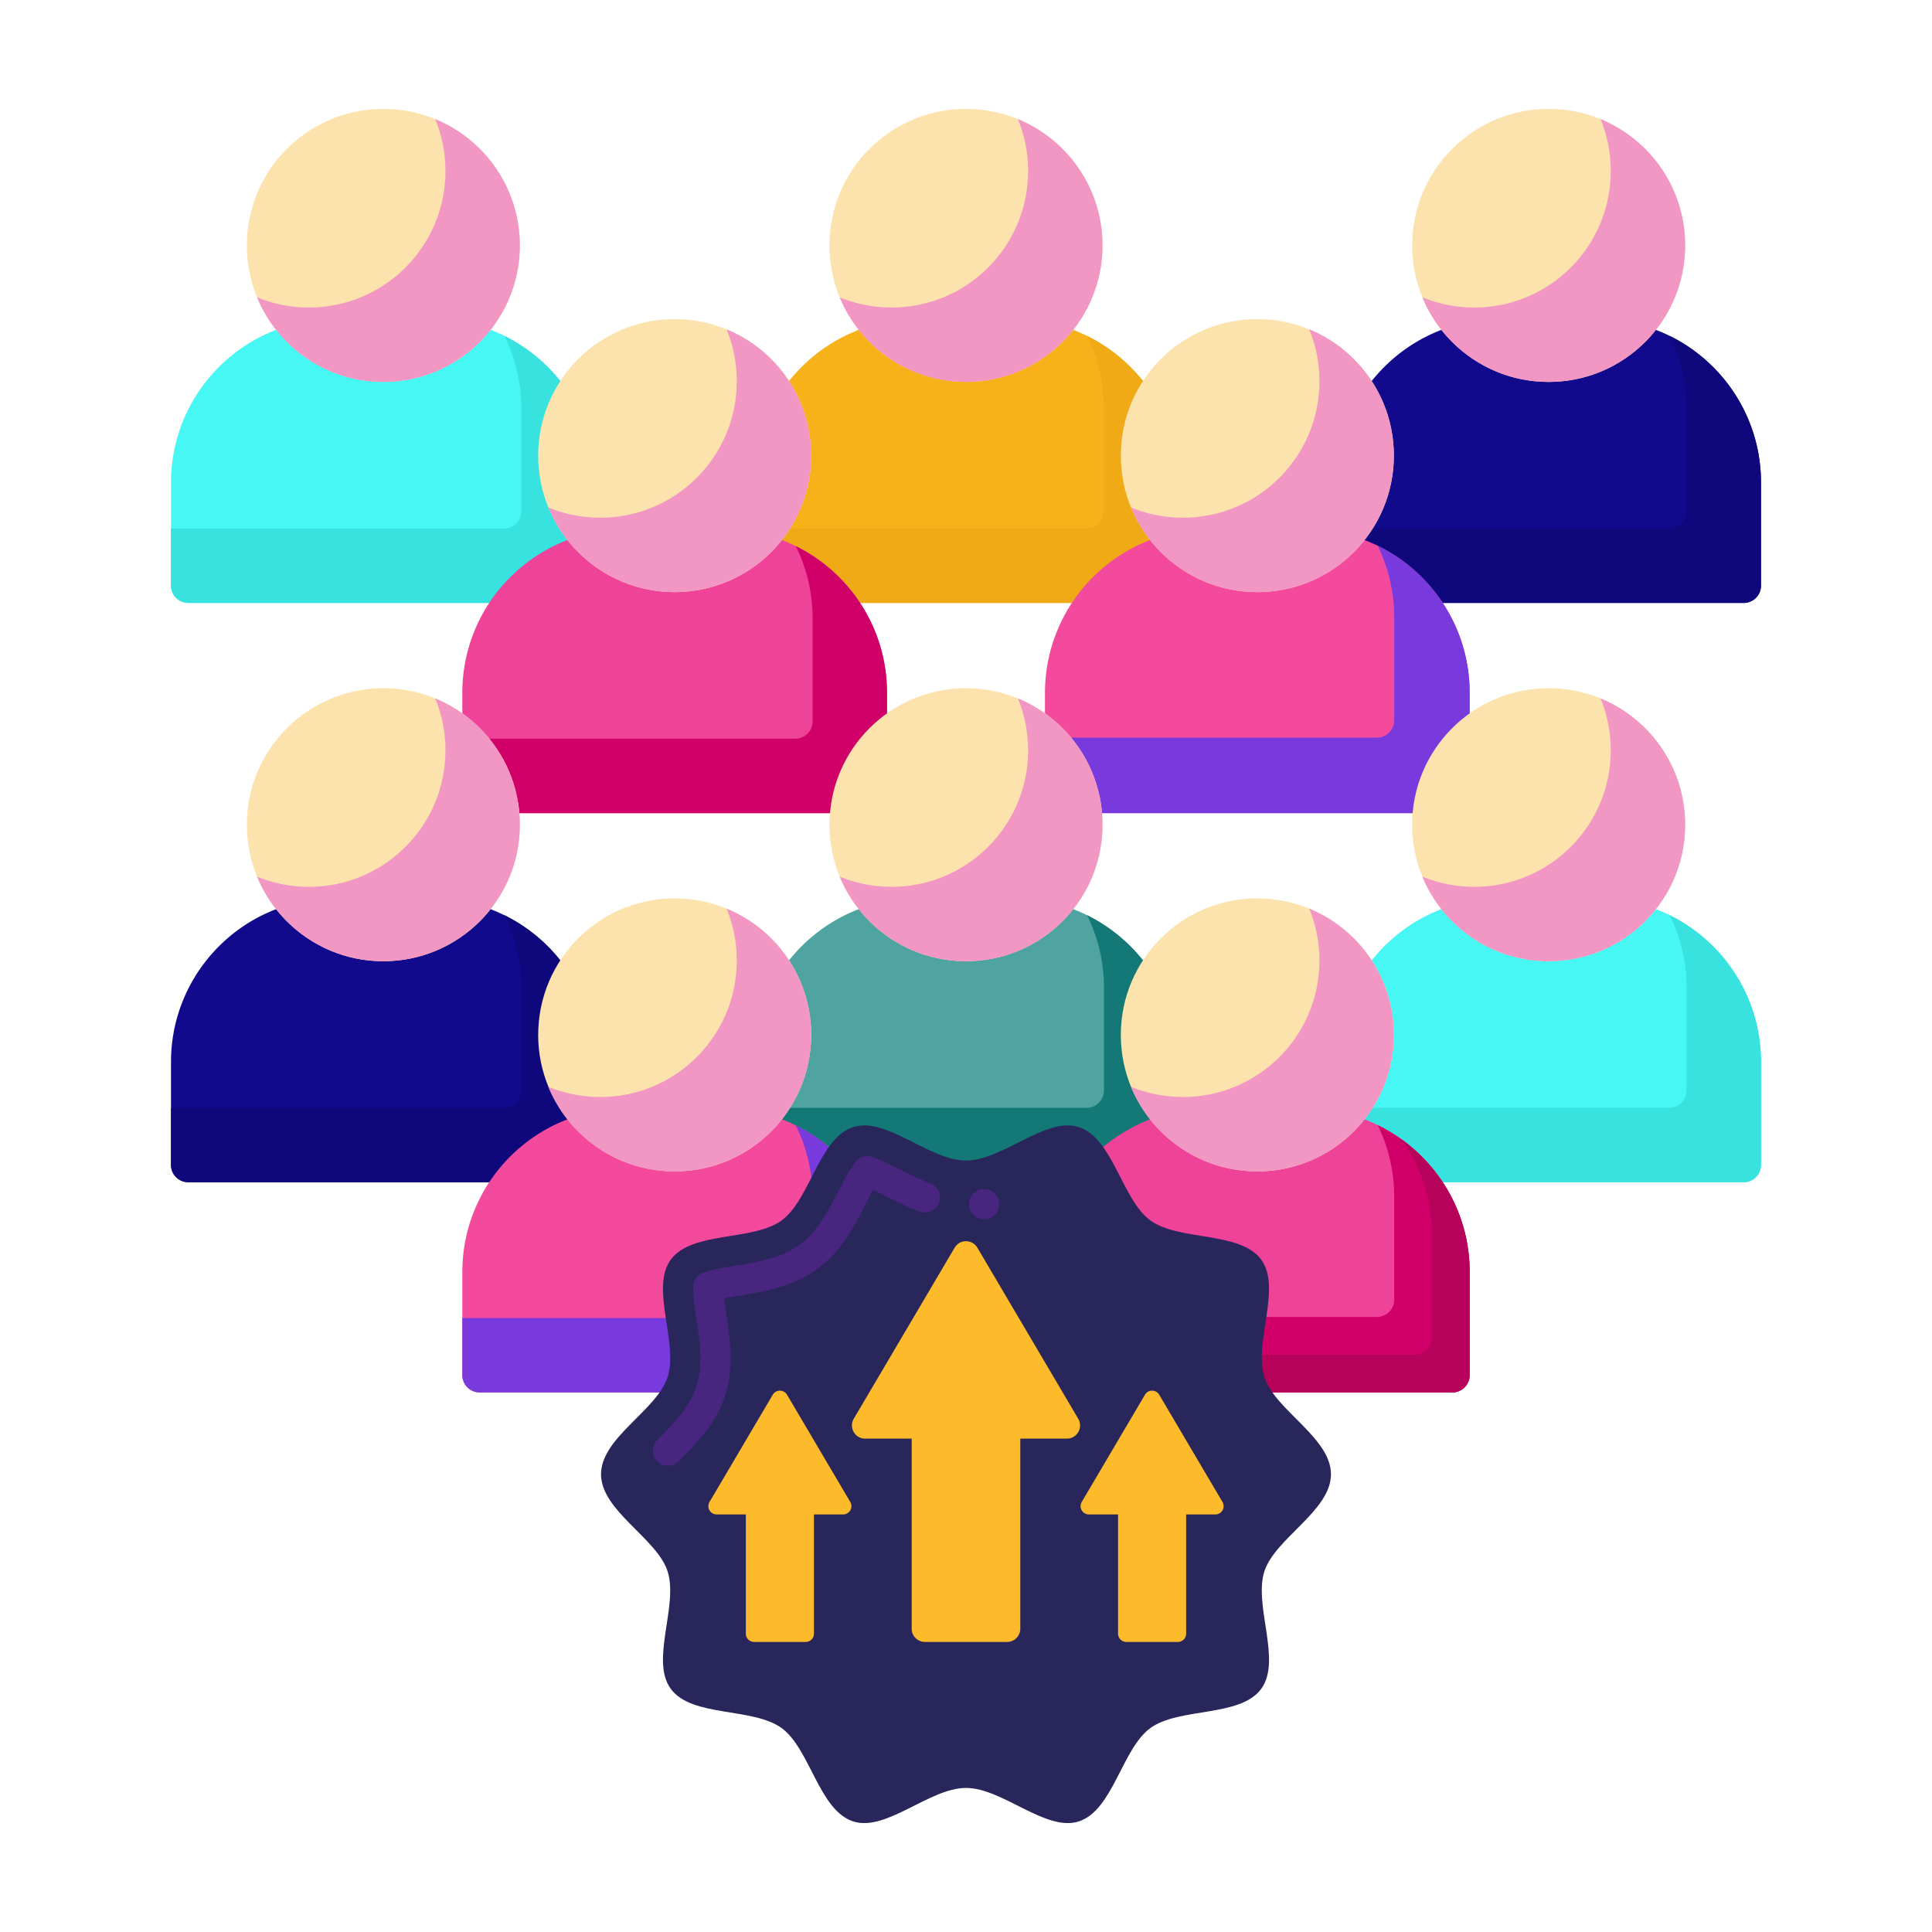 <svg xmlns="http://www.w3.org/2000/svg" viewBox="0 0 256 256" id="EngagingTheCrowd">
  <path fill="#47f7f3" d="M57.255 42.281h-12.92c-11.972 0-21.677 9.705-21.677 21.677v13.638a2.296 2.296 0 0 0 2.297 2.297h51.68a2.296 2.296 0 0 0 2.297-2.297V63.958c0-11.972-9.705-21.677-21.677-21.677z" class="color478cf7 svgShape"></path>
  <path fill="#37e2df" d="M66.842 44.511a21.595 21.595 0 0 1 2.23 9.586v13.638a2.296 2.296 0 0 1-2.297 2.297H22.658v7.564a2.296 2.296 0 0 0 2.297 2.297h51.68a2.296 2.296 0 0 0 2.297-2.297V63.958c0-8.53-4.927-15.909-12.09-19.447z" class="color377de2 svgShape"></path>
  <circle cx="50.795" cy="32.519" r="18.088" fill="#fce3ae" transform="rotate(-76.821 50.794 32.518)" class="colorfcc4ae svgShape"></circle>
  <path fill="#f297c4" d="M57.67 15.784a18.03 18.03 0 0 1 1.352 6.875c0 9.99-8.098 18.088-18.088 18.088a18.03 18.03 0 0 1-6.875-1.353c2.706 6.58 9.18 11.213 16.736 11.213 9.99 0 18.088-8.098 18.088-18.088.001-7.556-4.633-14.029-11.213-16.735z" class="colorf2ad97 svgShape"></path>
  <path fill="#f7b119" d="M134.46 42.281h-12.92c-11.972 0-21.677 9.705-21.677 21.677v13.638a2.296 2.296 0 0 0 2.297 2.297h51.68a2.296 2.296 0 0 0 2.297-2.297V63.958c0-11.972-9.705-21.677-21.677-21.677z" class="colorf79219 svgShape"></path>
  <path fill="#efaa16" d="M144.046 44.511a21.581 21.581 0 0 1 2.23 9.586v13.638a2.296 2.296 0 0 1-2.297 2.297H99.863v7.564a2.296 2.296 0 0 0 2.297 2.297h51.68a2.296 2.296 0 0 0 2.297-2.297V63.958c0-8.53-4.927-15.909-12.091-19.447z" class="coloref7816 svgShape"></path>
  <circle cx="128" cy="32.519" r="18.088" fill="#fce3ae" transform="rotate(-83.806 127.996 32.518)" class="colorfcc4ae svgShape"></circle>
  <path fill="#f297c4" d="M134.875 15.784a18.03 18.03 0 0 1 1.353 6.875c0 9.99-8.098 18.088-18.088 18.088a18.03 18.03 0 0 1-6.875-1.353c2.706 6.58 9.18 11.213 16.736 11.213 9.99 0 18.088-8.098 18.088-18.088-.001-7.556-4.634-14.029-11.214-16.735z" class="colorf2ad97 svgShape"></path>
  <path fill="#110a8c" d="M211.665 42.281h-12.92c-11.972 0-21.677 9.705-21.677 21.677v13.638a2.296 2.296 0 0 0 2.297 2.297h51.68a2.296 2.296 0 0 0 2.297-2.297V63.958c0-11.972-9.705-21.677-21.677-21.677z" class="color8c3f0a svgShape"></path>
  <path fill="#0f087c" d="M221.251 44.511a21.581 21.581 0 0 1 2.23 9.586v13.638a2.296 2.296 0 0 1-2.297 2.297h-44.117v7.564a2.296 2.296 0 0 0 2.297 2.297h51.68a2.296 2.296 0 0 0 2.297-2.297V63.958c.001-8.53-4.926-15.909-12.09-19.447z" class="color7c3108 svgShape"></path>
  <path fill="#fce3ae" d="M223.293 32.519c0 9.99-8.098 18.088-18.088 18.088s-18.088-8.098-18.088-18.088 8.098-18.088 18.088-18.088c9.989 0 18.088 8.098 18.088 18.088z" class="colorfcc4ae svgShape"></path>
  <path fill="#f297c4" d="M212.08 15.784a18.03 18.03 0 0 1 1.352 6.875c0 9.99-8.098 18.088-18.088 18.088a18.03 18.03 0 0 1-6.875-1.353c2.706 6.58 9.18 11.213 16.736 11.213 9.99 0 18.088-8.098 18.088-18.088 0-7.556-4.633-14.029-11.213-16.735z" class="colorf2ad97 svgShape"></path>
  <path fill="#ee4398" d="M95.857 70.131h-12.92c-11.972 0-21.677 9.705-21.677 21.677v13.638a2.296 2.296 0 0 0 2.297 2.297h51.68a2.296 2.296 0 0 0 2.297-2.297V91.808c.001-11.972-9.705-21.677-21.677-21.677z" class="colore63950 svgShape"></path>
  <path fill="#d10068" d="M105.444 72.361a21.596 21.596 0 0 1 2.23 9.587v13.638a2.296 2.296 0 0 1-2.297 2.297H61.26v7.564a2.296 2.296 0 0 0 2.297 2.297h51.68a2.296 2.296 0 0 0 2.297-2.297V91.808c.001-8.53-4.927-15.909-12.09-19.447z" class="colord10028 svgShape"></path>
  <path fill="#fce3ae" d="M107.486 60.369c0 9.99-8.098 18.088-18.088 18.088S71.31 70.359 71.31 60.369s8.098-18.088 18.088-18.088c9.989 0 18.088 8.099 18.088 18.088z" class="colorfcc4ae svgShape"></path>
  <path fill="#f297c4" d="M96.272 43.634a18.026 18.026 0 0 1 1.353 6.875c0 9.99-8.098 18.088-18.088 18.088a18.03 18.03 0 0 1-6.875-1.353c2.706 6.58 9.18 11.213 16.736 11.213 9.99 0 18.088-8.098 18.088-18.088 0-7.556-4.633-14.029-11.214-16.735z" class="colorf2ad97 svgShape"></path>
  <path fill="#f44a9e" d="M173.062 70.131h-12.92c-11.972 0-21.677 9.705-21.677 21.677v13.638a2.296 2.296 0 0 0 2.297 2.297h51.68a2.296 2.296 0 0 0 2.297-2.297V91.808c0-11.972-9.705-21.677-21.677-21.677z" class="colora54af4 svgShape"></path>
  <path fill="#783add" d="M182.554 72.317a21.582 21.582 0 0 1 2.186 9.491v13.638a2.296 2.296 0 0 1-2.297 2.296h-43.977v7.704a2.296 2.296 0 0 0 2.297 2.296h51.68a2.296 2.296 0 0 0 2.297-2.296V91.808c-.001-8.567-4.972-15.971-12.186-19.491z" class="color893add svgShape"></path>
  <path fill="#fce3ae" d="M184.69 60.369c0 9.99-8.098 18.088-18.088 18.088s-18.088-8.098-18.088-18.088 8.098-18.088 18.088-18.088 18.088 8.099 18.088 18.088z" class="colorfcc4ae svgShape"></path>
  <path fill="#f297c4" d="M173.477 43.634a18.026 18.026 0 0 1 1.353 6.875c0 9.99-8.098 18.088-18.088 18.088a18.03 18.03 0 0 1-6.875-1.353c2.706 6.58 9.18 11.213 16.736 11.213 9.99 0 18.088-8.098 18.088-18.088-.001-7.556-4.634-14.029-11.214-16.735z" class="colorf2ad97 svgShape"></path>
  <path fill="#110a8c" d="M57.255 119.042h-12.92c-11.972 0-21.677 9.705-21.677 21.677v13.638a2.296 2.296 0 0 0 2.297 2.297h51.68a2.296 2.296 0 0 0 2.297-2.297v-13.638c0-11.972-9.705-21.677-21.677-21.677z" class="color8c3f0a svgShape"></path>
  <path fill="#0f087c" d="M66.842 121.272a21.595 21.595 0 0 1 2.23 9.586v13.638a2.296 2.296 0 0 1-2.297 2.297H22.658v7.564a2.296 2.296 0 0 0 2.297 2.297h51.68a2.296 2.296 0 0 0 2.297-2.297v-13.638c0-8.53-4.927-15.91-12.09-19.447z" class="color7c3108 svgShape"></path>
  <path fill="#fce3ae" d="M68.883 109.28c0 9.99-8.098 18.088-18.088 18.088s-18.088-8.098-18.088-18.088 8.098-18.088 18.088-18.088 18.088 8.098 18.088 18.088z" class="colorfcc4ae svgShape"></path>
  <path fill="#f297c4" d="M57.67 92.544a18.025 18.025 0 0 1 1.352 6.875c0 9.99-8.098 18.088-18.088 18.088a18.03 18.03 0 0 1-6.875-1.353c2.706 6.58 9.18 11.213 16.736 11.213 9.99 0 18.088-8.098 18.088-18.088.001-7.555-4.633-14.029-11.213-16.735z" class="colorf2ad97 svgShape"></path>
  <path fill="#4fa3a1" d="M134.46 119.042h-12.92c-11.972 0-21.677 9.705-21.677 21.677v13.638a2.296 2.296 0 0 0 2.297 2.297h51.68a2.296 2.296 0 0 0 2.297-2.297v-13.638c0-11.972-9.705-21.677-21.677-21.677z" class="color76a34f svgShape"></path>
  <path fill="#147876" d="M144.046 121.272a21.581 21.581 0 0 1 2.23 9.586v13.638a2.296 2.296 0 0 1-2.297 2.297H99.863v7.564a2.296 2.296 0 0 0 2.297 2.297h51.68a2.296 2.296 0 0 0 2.297-2.297v-13.638c0-8.53-4.927-15.91-12.091-19.447z" class="color648940 svgShape"></path>
  <path fill="#fce3ae" d="M146.088 109.28c0 9.99-8.098 18.088-18.088 18.088s-18.088-8.098-18.088-18.088S118.01 91.192 128 91.192s18.088 8.098 18.088 18.088z" class="colorfcc4ae svgShape"></path>
  <path fill="#f297c4" d="M134.875 92.544a18.026 18.026 0 0 1 1.353 6.875c0 9.99-8.098 18.088-18.088 18.088a18.03 18.03 0 0 1-6.875-1.353c2.706 6.58 9.18 11.213 16.736 11.213 9.99 0 18.088-8.098 18.088-18.088-.001-7.555-4.634-14.029-11.214-16.735z" class="colorf2ad97 svgShape"></path>
  <path fill="#47f7f3" d="M211.665 119.042h-12.92c-11.972 0-21.677 9.705-21.677 21.677v13.638a2.296 2.296 0 0 0 2.297 2.297h51.68a2.296 2.296 0 0 0 2.297-2.297v-13.638c0-11.972-9.705-21.677-21.677-21.677z" class="color478cf7 svgShape"></path>
  <path fill="#37e2df" d="M221.251 121.272a21.581 21.581 0 0 1 2.23 9.586v13.638a2.296 2.296 0 0 1-2.297 2.297h-44.117v7.564a2.296 2.296 0 0 0 2.297 2.297h51.68a2.296 2.296 0 0 0 2.297-2.297v-13.638c.001-8.53-4.926-15.91-12.09-19.447z" class="color377de2 svgShape"></path>
  <path fill="#fce3ae" d="M223.293 109.28c0 9.99-8.098 18.088-18.088 18.088s-18.088-8.098-18.088-18.088 8.098-18.088 18.088-18.088c9.989 0 18.088 8.098 18.088 18.088z" class="colorfcc4ae svgShape"></path>
  <path fill="#f297c4" d="M212.08 92.544a18.025 18.025 0 0 1 1.352 6.875c0 9.99-8.098 18.088-18.088 18.088a18.03 18.03 0 0 1-6.875-1.353c2.706 6.58 9.18 11.213 16.736 11.213 9.99 0 18.088-8.098 18.088-18.088 0-7.555-4.633-14.029-11.213-16.735z" class="colorf2ad97 svgShape"></path>
  <path fill="#f44a9e" d="M95.857 146.892h-12.92c-11.972 0-21.677 9.705-21.677 21.677v13.638a2.296 2.296 0 0 0 2.297 2.297h51.68a2.296 2.296 0 0 0 2.297-2.297v-13.638c.001-11.972-9.705-21.677-21.677-21.677z" class="colora54af4 svgShape"></path>
  <path fill="#783add" d="M105.444 149.122a21.596 21.596 0 0 1 2.23 9.587v13.638a2.297 2.297 0 0 1-2.297 2.297H61.26v7.564a2.296 2.296 0 0 0 2.297 2.297h51.68a2.296 2.296 0 0 0 2.297-2.297V168.57c.001-8.531-4.927-15.911-12.09-19.448z" class="color893add svgShape"></path>
  <circle cx="89.397" cy="137.13" r="18.088" fill="#fce3ae" transform="rotate(-84.365 89.396 137.125)" class="colorfcc4ae svgShape"></circle>
  <path fill="#f297c4" d="M96.272 120.394a18.03 18.03 0 0 1 1.353 6.875c0 9.99-8.098 18.088-18.088 18.088-2.434 0-4.755-.481-6.875-1.352 2.706 6.58 9.18 11.213 16.736 11.213 9.99 0 18.088-8.098 18.088-18.088 0-7.556-4.633-14.03-11.214-16.736z" class="colorf2ad97 svgShape"></path>
  <path fill="#ee4398" d="M173.062 146.892h-12.92c-11.972 0-21.677 9.705-21.677 21.677v13.638a2.296 2.296 0 0 0 2.297 2.297h51.68a2.296 2.296 0 0 0 2.297-2.297v-13.638c0-11.972-9.705-21.677-21.677-21.677z" class="colore63950 svgShape"></path>
  <path fill="#d10068" d="M182.554 149.077a21.582 21.582 0 0 1 2.186 9.491v13.638a2.296 2.296 0 0 1-2.297 2.296h-43.977v7.704a2.296 2.296 0 0 0 2.297 2.296h51.68a2.296 2.296 0 0 0 2.297-2.296v-13.638c-.001-8.567-4.972-15.971-12.186-19.491z" class="colord10028 svgShape"></path>
  <path fill="#b7025c" d="M185.682 150.949a21.57 21.57 0 0 1 4.057 12.62v13.638a2.296 2.296 0 0 1-2.297 2.296h-48.977v2.704a2.296 2.296 0 0 0 2.297 2.296h51.68a2.296 2.296 0 0 0 2.297-2.296v-13.638c0-7.263-3.575-13.686-9.057-17.62z" class="colorb7022d svgShape"></path>
  <path fill="#fce3ae" d="M184.69 137.13c0 9.99-8.098 18.088-18.088 18.088s-18.088-8.098-18.088-18.088 8.098-18.088 18.088-18.088 18.088 8.098 18.088 18.088z" class="colorfcc4ae svgShape"></path>
  <path fill="#f297c4" d="M173.477 120.394a18.03 18.03 0 0 1 1.353 6.875c0 9.99-8.098 18.088-18.088 18.088-2.434 0-4.755-.481-6.875-1.352 2.706 6.58 9.18 11.213 16.736 11.213 9.99 0 18.088-8.098 18.088-18.088-.001-7.556-4.634-14.03-11.214-16.736z" class="colorf2ad97 svgShape"></path>
  <path fill="#29265b" d="M176.359 195.345c0 4.851-7.394 8.472-8.815 12.849-1.473 4.536 2.333 11.802-.419 15.578-2.776 3.817-10.879 2.429-14.693 5.204-3.776 2.748-4.948 10.898-9.484 12.371-4.377 1.421-10.096-4.437-14.949-4.437-4.854 0-10.569 5.858-14.949 4.437-4.536-1.473-5.708-9.623-9.484-12.371-3.817-2.775-11.918-1.391-14.693-5.204-2.748-3.776 1.054-11.042-.419-15.578-1.421-4.377-8.815-7.999-8.815-12.849s7.394-8.472 8.815-12.849c1.473-4.536-2.333-11.803.419-15.578 2.776-3.817 10.879-2.429 14.693-5.204 3.775-2.748 4.948-10.898 9.484-12.371 4.377-1.421 10.096 4.437 14.949 4.437 4.854 0 10.57-5.858 14.949-4.437 4.536 1.473 5.708 9.623 9.484 12.371 3.817 2.775 11.918 1.391 14.693 5.204 2.748 3.776-1.054 11.042.419 15.578 1.421 4.377 8.815 7.999 8.815 12.849z" class="color414042 svgShape"></path>
  <path fill="#48267f" d="M88.52 194.22c-.54 0-1.04-.2-1.42-.58-.37-.38-.58-.88-.58-1.42 0-.53.2-1.03.58-1.41 2.24-2.22 4.32-4.43 5.16-7.08.37-1.14.55-2.38.55-3.8 0-1.75-.28-3.59-.53-5.2l-.05-.29c-.16-1.069-.38-2.54-.39-3.699 0-.101 0-.211.01-.37.06-.771.56-1.44 1.27-1.721 1.11-.409 2.57-.649 3.75-.84.19-.03.38-.06.55-.09 3.29-.52 6.21-1.09 8.5-2.77 2.29-1.65 3.71-4.23 5.2-7.181.08-.16.17-.319.26-.5.55-1.069 1.24-2.39 1.98-3.33.5-.62 1.33-.88 2.1-.66 1.09.33 2.39.971 3.42 1.49.15.08.29.15.43.21 1.21.61 2.57 1.3 3.95 1.83.5.19.9.561 1.12 1.05.22.48.23 1.03.04 1.53-.38.99-1.57 1.54-2.58 1.16-1.55-.6-2.99-1.32-4.25-1.95l-.08-.04c-.6-.31-1.27-.64-1.81-.89-.33.58-.71 1.31-1.01 1.92l-.17.32c-1.36 2.64-3.06 5.939-6.25 8.27-3.23 2.34-6.91 2.94-9.87 3.43l-.34.061c-.67.1-1.47.24-2.12.37.1.84.24 1.729.29 2.08l.03.149c.25 1.7.55 3.62.55 5.66 0 1.85-.25 3.5-.74 5.04-1.23 3.72-3.81 6.32-5.89 8.41l-.24.25s-.01 0-.01.01c-.38.371-.88.581-1.41.581zm41.88-32.67a1.995 1.995 0 0 1-1.65-3.13c.3-.44.75-.73 1.27-.83h.01c1.08-.22 2.13.53 2.33 1.6.2 1.08-.51 2.13-1.6 2.33-.11.02-.24.03-.36.03z" class="color58595b svgShape"></path>
  <path fill="#fdbb2c" d="M135.194 190.624v25.193c0 .965-.783 1.748-1.748 1.748h-10.892a1.749 1.749 0 0 1-1.748-1.748v-25.193h14.388zm6.17 0h-26.727c-1.353 0-2.193-1.471-1.506-2.636l13.364-22.661a1.747 1.747 0 0 1 3.011 0l13.363 22.661c.687 1.165-.153 2.636-1.505 2.636zM107.852 200.671v15.797c0 .605-.491 1.096-1.096 1.096h-6.83a1.096 1.096 0 0 1-1.096-1.096v-15.797h9.022zm3.868 0H94.96a1.096 1.096 0 0 1-.944-1.653l8.38-14.21a1.096 1.096 0 0 1 1.888 0l8.38 14.21a1.095 1.095 0 0 1-.944 1.653zM157.171 200.671v15.797c0 .605-.491 1.096-1.096 1.096h-6.83a1.096 1.096 0 0 1-1.096-1.096v-15.797h9.022zm3.868 0h-16.76a1.096 1.096 0 0 1-.944-1.653l8.38-14.21a1.096 1.096 0 0 1 1.888 0l8.38 14.21a1.096 1.096 0 0 1-.944 1.653z" class="colorffa91a svgShape"></path>
</svg>

